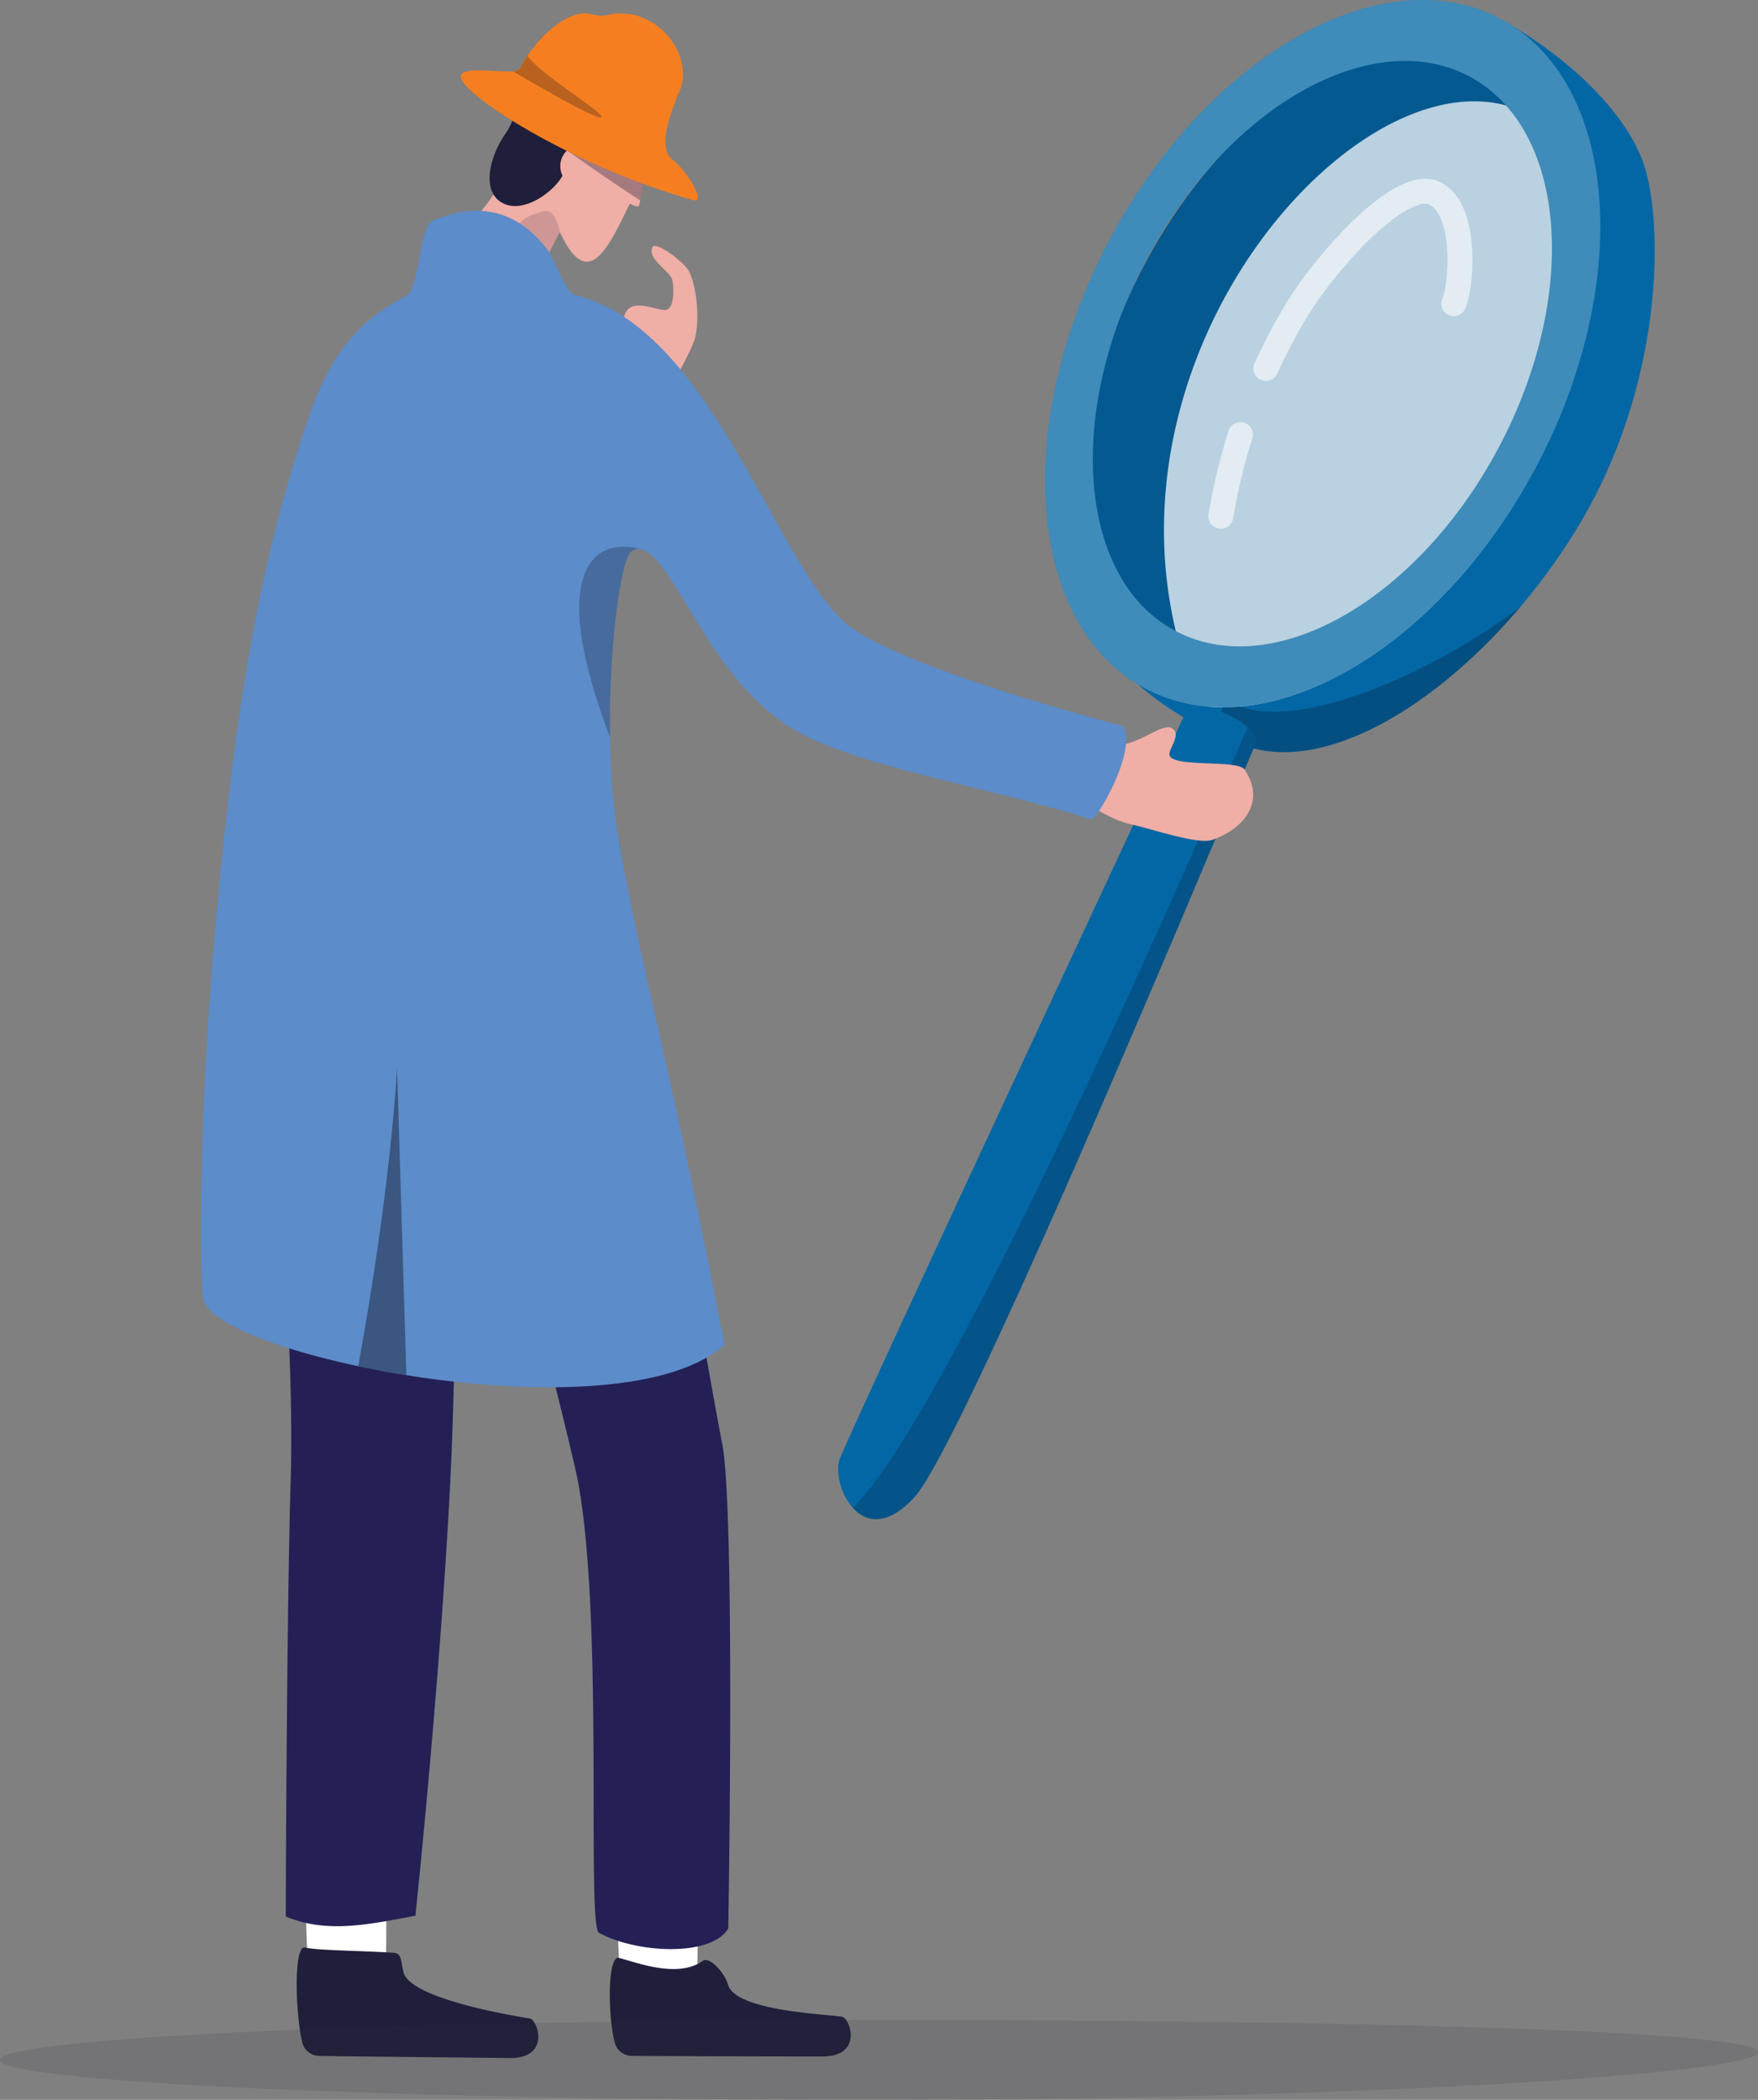 <svg id="Réteg_1" data-name="Réteg 1" xmlns="http://www.w3.org/2000/svg" viewBox="0 0 476.55 569.15"><rect x="0" y="0" width="476.55" height="569.15" fill="#808080" stroke="none"/><defs><style>.cls-1{fill:#efaea6;}.cls-2{fill:#0267a4;}.cls-18,.cls-19,.cls-3,.cls-5,.cls-8{fill:#0d0d1e;}.cls-12,.cls-3{opacity:0.15;}.cls-4,.cls-6,.cls-9{fill:#fff;}.cls-4{opacity:0.72;}.cls-5{opacity:0.26;}.cls-6{opacity:0.24;}.cls-7{fill:none;stroke:#fff;stroke-linecap:round;stroke-miterlimit:10;stroke-width:6.77px;opacity:0.58;}.cls-8{opacity:0.2;}.cls-10,.cls-16{fill:#1f1f3b;}.cls-11{fill:#242056;}.cls-12{fill:#32323f;}.cls-13,.cls-17{fill:#1f1f39;}.cls-13{opacity:0.16;}.cls-14{fill:#5c8cc9;}.cls-15{fill:#4c2419;}.cls-16{opacity:0.46;}.cls-17{opacity:0.36;}.cls-18{opacity:0.42;}.cls-19{opacity:0.85;}.cls-20{fill:#f57f20;}</style></defs><title>Search2</title><path class="cls-1" d="M245.57,85.74c-2.27-2.77-8.84-7.54-9.46-5.49-1,3.41,5.12,6.4,5.54,8.83.49,2.83.39,7.62-1.73,8s-9.19-3.53-11.08,1-2.14,7.37-.82,10.78-3.46,9.58-3.46,9.58L236.11,127s10.75-18.3,11.7-22.42C249.32,98.05,247.72,88.38,245.57,85.74Z" transform="translate(-59.37 -13.07)"/><path class="cls-2" d="M355.63,184.49s3.58,6.64,12.48,14.32a82.3,82.3,0,0,0,12,8.6,93,93,0,0,0,12,6c1.51.62,3.08,1.22,4.69,1.79.77.28,1.55.51,2.34.72,21,5.48,49.67-11.66,72.2-38.18a170.63,170.63,0,0,0,14.75-20.2c24.48-39.24,24.25-83.81,18.91-99.83C501.54,47.14,490,32.46,468.91,19.84c-1-.57-2-1.15-3-1.72l-7.18,10.82L456.09,33l-5.61,8.47-75.58,114-10.54,15.88-3.7,5.59Z" transform="translate(-59.37 -13.07)"/><ellipse class="cls-2" cx="417.88" cy="110.66" rx="91.42" ry="54.78" transform="translate(65.97 415.85) rotate(-62.24)"/><ellipse class="cls-3" cx="417.88" cy="110.66" rx="91.42" ry="54.78" transform="translate(65.97 415.85) rotate(-62.24)"/><path class="cls-4" d="M378.09,184.1c2.09,8.83,5.15,15.58,8.92,20.56,30.05,2.31,66.6-23.37,88.7-65.11a154.13,154.13,0,0,0,14.08-37.37h0c-6.64-35.5-15.69-57.92-15.69-57.92a29.79,29.79,0,0,0-6.41-2.59C426.2,30.29,359.51,106,378.09,184.1Z" transform="translate(-59.37 -13.07)"/><path class="cls-5" d="M392.17,213.38a64,64,0,0,0,4.58,8.27l2.45-5.76c21,5.48,49.67-11.66,72.2-38.18-25.77,19.14-59.63,32.82-75.78,26.87h0c-2.49-.92-4-.75-4.76.22a2.53,2.53,0,0,0-.48,1.22C390.11,207.7,390.79,210.28,392.17,213.38Z" transform="translate(-59.37 -13.07)"/><path class="cls-2" d="M360,78.32C386.6,28.16,434,1.21,466,18.12c1,.54,2,1.11,3,1.72,21.76,13.87,29.14,46.52,20.88,82.34h0a154.13,154.13,0,0,1-14.08,37.37c-20,37.83-51.92,62.46-80.09,65-1.61.15-3.2.22-4.77.22-1.29,0-2.57-.05-3.84-.14a43.57,43.57,0,0,1-17.2-4.91c-.58-.3-1.15-.62-1.7-.94C337.72,180.89,334,127.57,360,78.32Zm10,5.28c-2.14,4-4,8.1-5.69,12.16-11.75,28.91-11.44,57.89,0,75.56a36.89,36.89,0,0,0,13.73,12.78c26.43,14,65.68-8.31,87.65-49.82,18.8-35.52,18.88-73.59,1.95-92.61a35.93,35.93,0,0,0-10-7.9c-.52-.28-1.05-.54-1.58-.78-20.2-9.43-47.26,1.37-68.51,25.18A128.66,128.66,0,0,0,370,83.6Z" transform="translate(-59.37 -13.07)"/><path class="cls-6" d="M360,78.32C386.6,28.16,434,1.21,466,18.12c1,.54,2,1.11,3,1.72,21.76,13.87,29.14,46.52,20.88,82.34h0a154.13,154.13,0,0,1-14.08,37.37c-20,37.83-51.92,62.46-80.09,65-1.61.15-3.2.22-4.77.22-1.29,0-2.57-.05-3.84-.14a43.57,43.57,0,0,1-17.2-4.91c-.58-.3-1.15-.62-1.7-.94C337.72,180.89,334,127.57,360,78.32Zm10,5.28c-2.14,4-4,8.1-5.69,12.16-11.75,28.91-11.44,57.89,0,75.56a36.89,36.89,0,0,0,13.73,12.78c26.43,14,65.68-8.31,87.65-49.82,18.8-35.52,18.88-73.59,1.95-92.61a35.93,35.93,0,0,0-10-7.9c-.52-.28-1.05-.54-1.58-.78-20.2-9.43-47.26,1.37-68.51,25.18A128.66,128.66,0,0,0,370,83.6Z" transform="translate(-59.37 -13.07)"/><path class="cls-2" d="M290.56,421.78c3.53,3.92,9.27,5.1,16.56-2.75,12.8-13.79,75.35-163.52,89.63-197.38l2.45-5.76.4-.9c.69-1.44-.27-3.18-2.07-4.8a22.9,22.9,0,0,0-7.16-4.17c-4.33-1.6-8.78-1.84-10,1,0,.1-.11.23-.19.41C374.88,219,290.37,399.61,287,408.55,285.81,411.8,287.17,418,290.56,421.78Z" transform="translate(-59.37 -13.07)"/><path class="cls-7" d="M402.53,112.93a149.29,149.29,0,0,1,8.22-15.62c8.48-14,28.47-35.9,37.34-31.93s7.71,24.17,5.37,30" transform="translate(-59.37 -13.07)"/><path class="cls-7" d="M390.31,153a158,158,0,0,1,5.32-22.14" transform="translate(-59.37 -13.07)"/><path class="cls-8" d="M290.56,421.78c3.53,3.92,9.27,5.1,16.56-2.75,14.24-15.33,90-198.83,92.48-204,.69-1.44-.27-3.18-2.07-4.8C384.28,241,317,395.86,290.56,421.78Z" transform="translate(-59.37 -13.07)"/><path class="cls-9" d="M248.09,550.66c.8-7.43.21-26.24.21-26.24l-22-.71L227.48,552l14.54,9Z" transform="translate(-59.37 -13.07)"/><path class="cls-10" d="M249.87,544.56c1.85-1.32,6,3.32,6.84,6.43,2,7.14,26.49,8,30.86,8.69,2.26.34,5.89,10.83-5.34,10.78-9.71,0-40.81-.06-51.44-.16a4.83,4.83,0,0,1-4.7-3.31c-1.91-6.89-2.14-23.06.82-23.28C230.91,544.54,242.8,549.6,249.87,544.56Z" transform="translate(-59.37 -13.07)"/><path class="cls-9" d="M163.58,550.78c.85-7.42.37-26.23.37-26.23l-22-.83L143,552,157.44,561Z" transform="translate(-59.37 -13.07)"/><path class="cls-10" d="M166,542.35c2.37.14,1.94,2.21,2.76,5.33,1.88,7.15,29.81,11.79,34.17,12.47,2.26.35,5.79,10.87-5.44,10.73-9.71-.11-40.81-.38-51.44-.57a4.79,4.79,0,0,1-4.66-3.34c-1.84-6.91-2.53-25.87.43-26.07C145.81,541.76,155.22,541.7,166,542.35Z" transform="translate(-59.37 -13.07)"/><path class="cls-11" d="M132.1,305.31c.28,3.36.65,7,1.16,11,1.89,15,5.89,65.6,4.91,97.73-1,32-1.33,107-1.33,118.5,10.41,4.26,20.26,2.69,35.14-.24,0,0,6.29-59.24,9.22-113.29,2.38-43.87-.58-42,8.06-97.84h0c.1.26,2.2,5.71,5.27,14.08,6.56,17.88,15.45,53,20.71,75.56,8.19,35.28,3,122.94,6.44,126.11,10.22,5.61,30.49,6.63,35.11-1.17,0,0,1.95-113.72-1.68-131.54-2.46-12.11-23.26-130.79-27.9-162.68,0,0-91.61-18.62-94.42,10.56a97.64,97.64,0,0,0-.45,10.87c.08,4.54-.19,8.73-.46,13.34A190.93,190.93,0,0,0,132.1,305.31Z" transform="translate(-59.37 -13.07)"/><path class="cls-12" d="M535.93,569.3c0,6-112.44,12.93-242,12.93S59.37,577.38,59.37,571.4s105-10.83,234.57-10.83S535.93,563.32,535.93,569.3Z" transform="translate(-59.37 -13.07)"/><path class="cls-1" d="M352.62,216.15c4.6.49,3.69-1,9.82-1.18s12-6.21,14.69-4.47-1.28,5.8-.71,7.36c1.21,3.31,18.46,1,20.33,3.79,6.2,9.31-1.12,16.51-8.83,19.09-3.94,1.32-16.56-3.1-22.33-4.33s-15.57-8-17.94-9.15S352.62,216.15,352.62,216.15Z" transform="translate(-59.37 -13.07)"/><path class="cls-1" d="M208,36.38A64.09,64.09,0,0,0,203.89,44c-.37.78-.74,1.58-1.12,2.4-2.88,6.32-5.86,13.47-9.62,19.37-3.13,4.94-8,8.86-11.41,18.52l13,13.24L206,86s1.33-2.63,5.12-10.06c6.67,14.41,11.62,7.07,16.69-3,3.48-7,1.38-3.94,4.67-3.92a5.77,5.77,0,0,0,.42-1.65h0c.21-1.27.44-3.24,1.18-6.34h0c.17-.71.37-1.48.59-2.31.58-2.13,1.35-4.69,2.43-7.76.22-.62.46-1.27.7-1.94,0,0,0-.09.05-.14.31-.85,0-2.24-.76-3.87h0c-3-6.4-13.24-16.68-22.46-14.36C212.16,31.23,210,33.35,208,36.38Z" transform="translate(-59.37 -13.07)"/><path class="cls-10" d="M200.17,38.63c-.31.95-.53,1.86-.74,2.76-.17.74-.32,1.46-.51,2.19a16.07,16.07,0,0,1-2.44,5.58c-3.89,5.61-5.7,12.59-3.33,16.62a6.15,6.15,0,0,0,2.69,2.44c5.86,2.8,14-3.57,16-7.56a5.86,5.86,0,0,1,1.22-6.79c2-1.84,5.08-1.77,6.16,2.49,3.7,1.74,4.46,1.72,5.58-.43.29-.56.6-1.27,1-2.13,1.26-2.72,2.75-2.26,5-1.9a10.86,10.86,0,0,0,4.22,0,4,4,0,0,0,2.05-.94,2.49,2.49,0,0,0,.7-1.94,21.71,21.71,0,0,0-.71-4,30.58,30.58,0,0,1-.67-4c-.3-3.13,5.31-.43,6.56-1.86a1,1,0,0,0,.24-.63.37.37,0,0,0,0-.11c0-2.93,2-7.6-3.21-6.94s-6.16,4-8.45-3.2-8-10.32-13.72-4.79c-6.6,6.39-1.52-2.27-8.55,3.39C203.32,31.67,201.23,35.35,200.17,38.63Z" transform="translate(-59.37 -13.07)"/><path class="cls-13" d="M211.13,76c-1.11-5.47-3.07-6-4.45-5.65-12.47,3.06-5.1,9.24-5.2,16S206,86,206,86Z" transform="translate(-59.37 -13.07)"/><path class="cls-14" d="M114.37,364.78c.73,6.29,18.81,13.64,42.1,18.59,4.21.9,8.58,1.72,13.05,2.43,33,5.3,71.3,5.26,86.27-8.25-15-77.37-21.53-97.08-28.57-136a180.11,180.11,0,0,1-2.49-28.68c-.35-23.72,2.71-46.6,5.48-50a2.79,2.79,0,0,1,3.23-.77l.22.07h0c8.86,3,18.42,35.69,41.24,48.85,16.94,9.78,52,15.33,80.57,24.2,2.63-2.45,12.07-19.3,8.31-25.35,0,0-62.15-16.07-75.55-28.23-19.17-17.38-36.59-79.9-73-88.6-2.44-.58-5.68-9.78-7-11.63-5.27-7.32-15.08-15.6-31.6-8.49-3.61,1.56-3.58,18.56-7.12,20.37-11.81,6.07-20.06,14.55-26.07,31.8-15,43.15-20.89,86.51-25.62,138.6C113.43,311.94,113.4,356.26,114.37,364.78Z" transform="translate(-59.37 -13.07)"/><path class="cls-15" d="M236.48,54.52" transform="translate(-59.37 -13.07)"/><path class="cls-16" d="M181.2,305.14a.18.18,0,0,0,0,.05l.26-.16A1.48,1.48,0,0,0,181.2,305.14Z" transform="translate(-59.37 -13.07)"/><path class="cls-17" d="M204.07,33.68l-5.62,7.12,1,.59c-.17.74-.32,1.46-.51,2.19l3.85,2.83c2.81,2,6.43,4.68,10.33,7.46,6.72,4.78,14.26,10,19.8,13.49.21-1.27.44-3.24,1.18-6.34l.94.5-.36-2.82-.58-4.58-3.26-2.22L208,36.38Z" transform="translate(-59.37 -13.07)"/><path class="cls-18" d="M156.47,383.37c4.21.9,8.58,1.72,13.05,2.43L167,302.59S165.47,334.22,156.47,383.37Z" transform="translate(-59.37 -13.07)"/><path class="cls-19" d="M233.7,162.14h0Z" transform="translate(-59.37 -13.07)"/><path class="cls-5" d="M224.73,212.87c-.35-23.72,2.71-46.6,5.48-50a2.79,2.79,0,0,1,3.23-.77C222.25,158.43,206.48,165,224.73,212.87Z" transform="translate(-59.37 -13.07)"/><path class="cls-20" d="M184.53,34.71c2.89,5.82,31.4,23.78,62.9,32.65,3.12.88-.92-7.08-5.87-11.13-3.78-3.1-.95-10.93,1.41-17.07,4.68-8.5-1.92-19.82-12.07-22.15-7.22-1.06-6.2,1.22-11-.06-6.3-1.7-13.8,5.61-17.59,11.27-1.57,1.86-1.43,4-3.88,4.21C193.65,32.7,182.52,30.67,184.53,34.71Z" transform="translate(-59.37 -13.07)"/><path class="cls-5" d="M198.47,32.43c6.93,4.08,22.81,13.26,23.88,12.43,1.28-1-16.09-11.24-20-16.64a33.38,33.38,0,0,0-1.88,3.11A2.2,2.2,0,0,1,198.47,32.43Z" transform="translate(-59.37 -13.07)"/></svg>